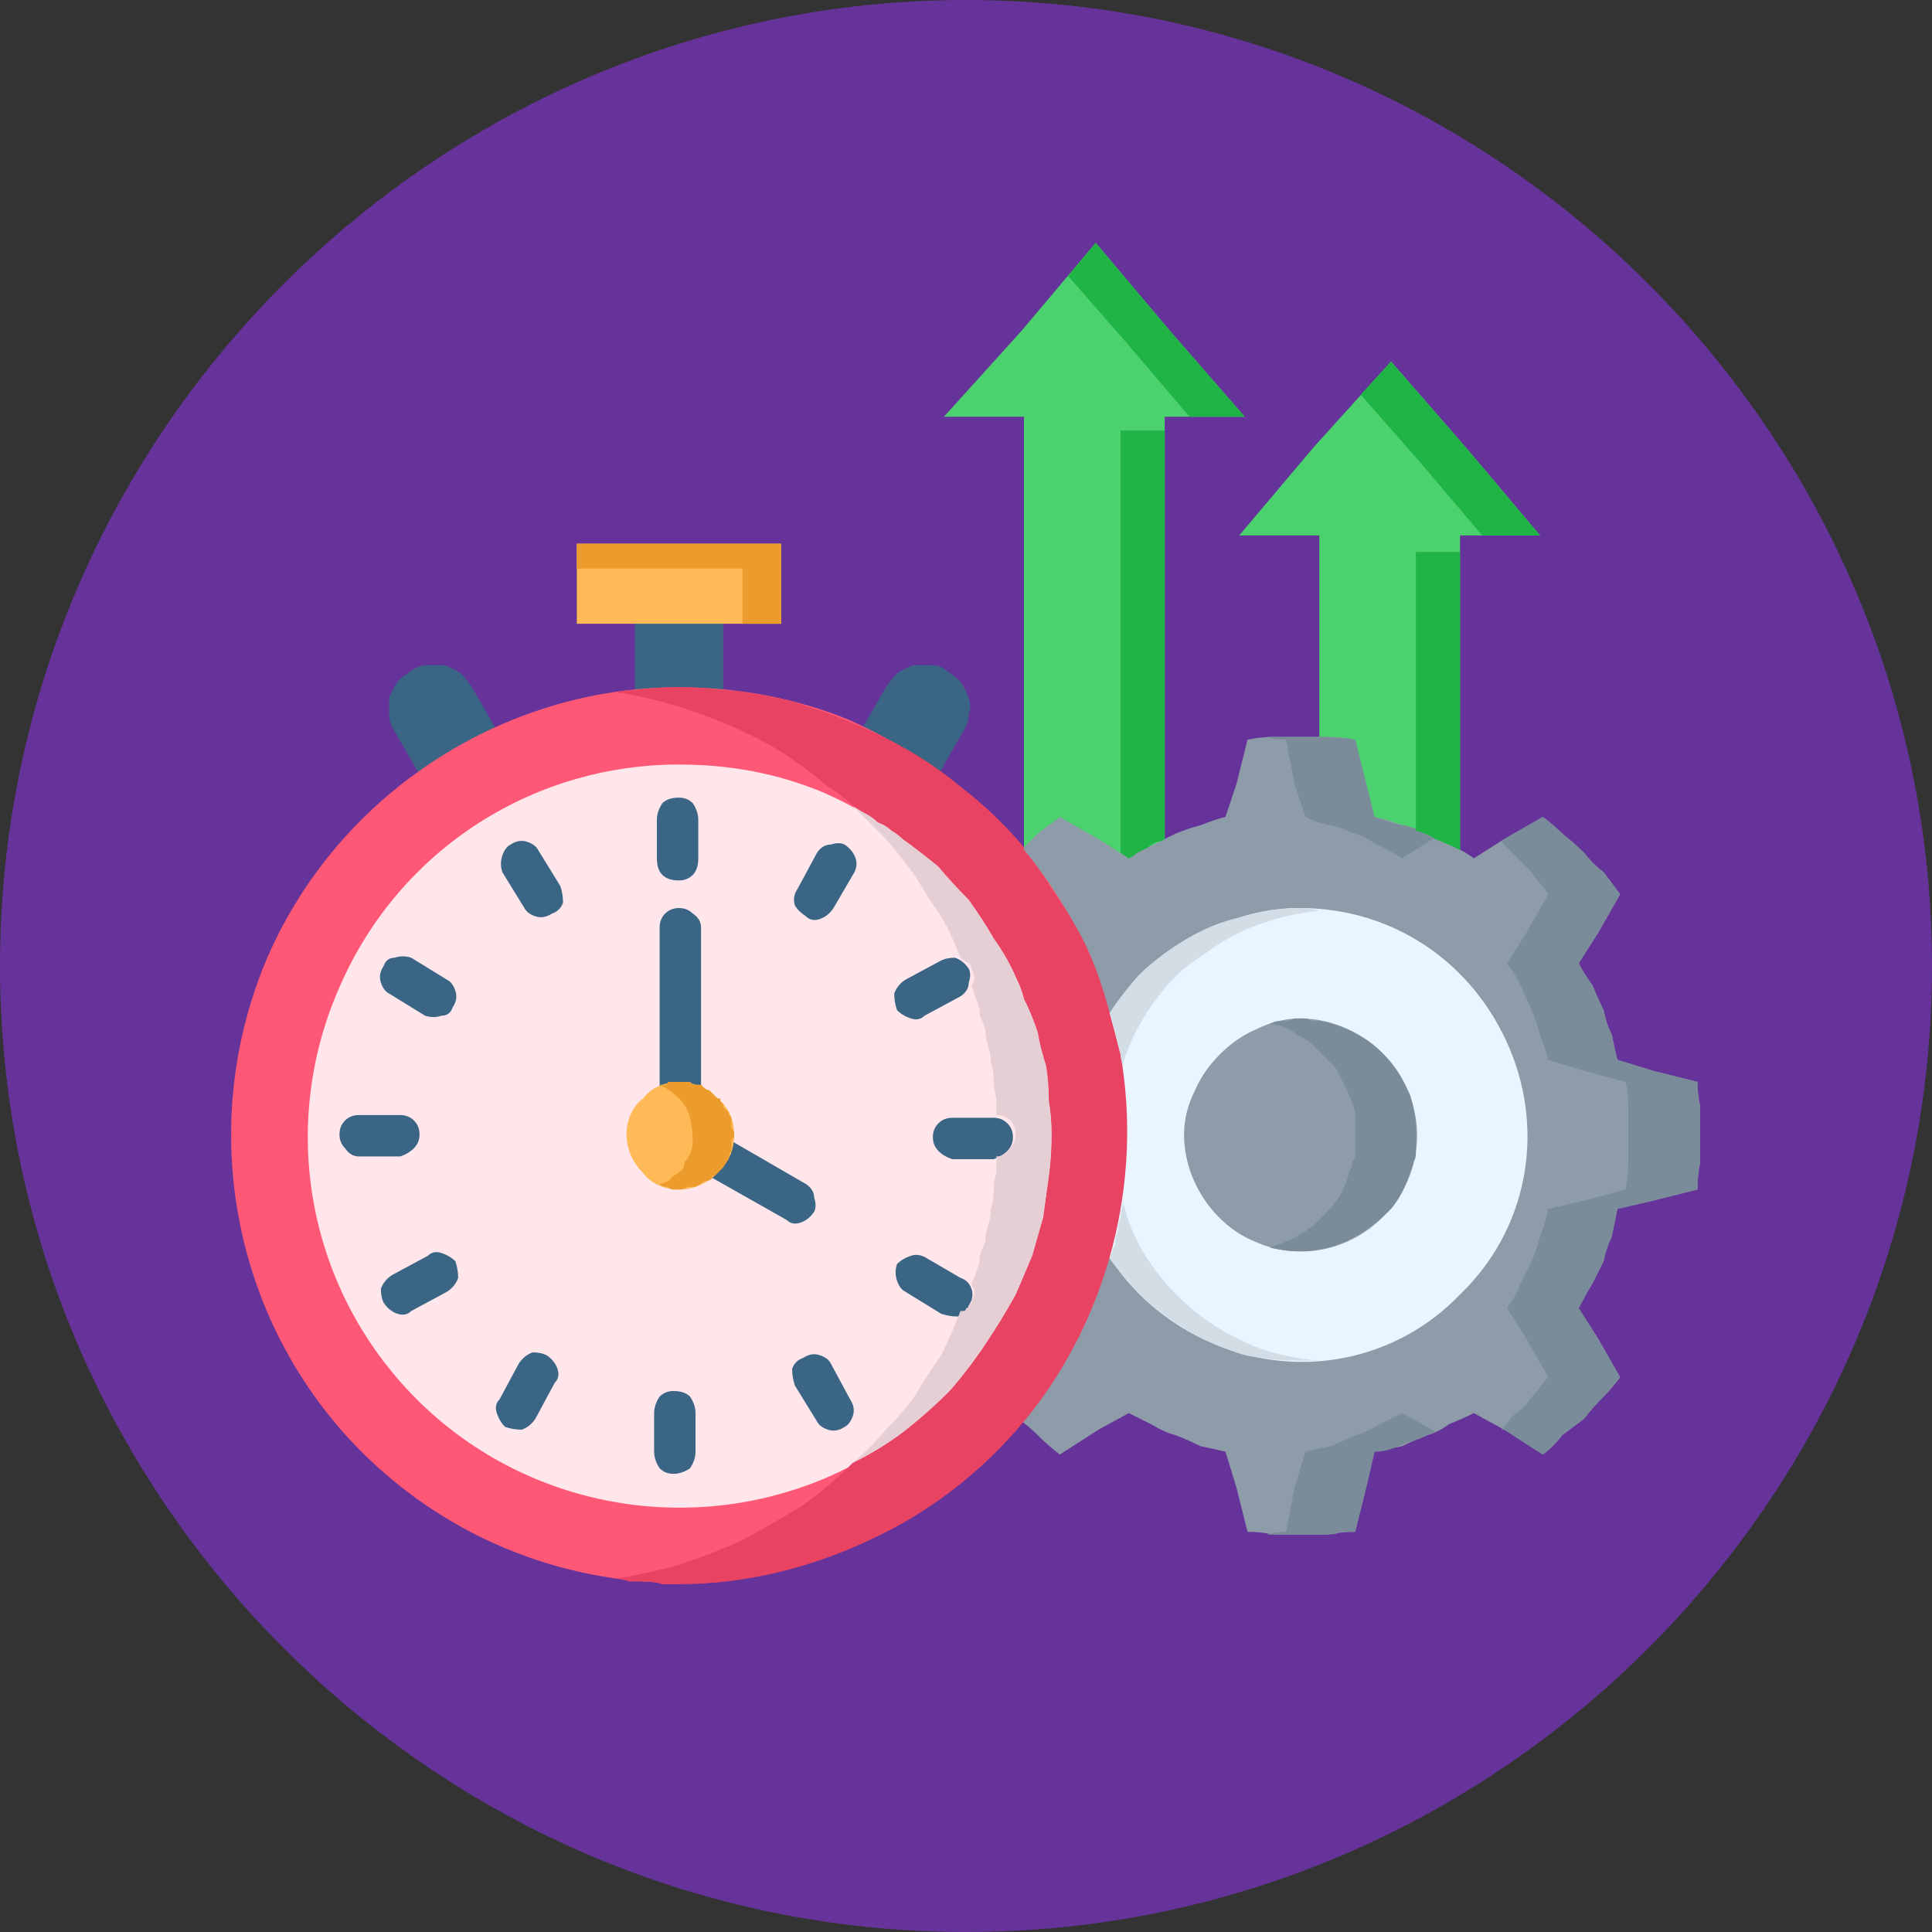 <svg version="1.2" xmlns="http://www.w3.org/2000/svg" viewBox="0 0 70 70" width="70" height="70"><rect x="0" y="0" width="70" height="70" fill="#333333" stroke="none"/><style>.a{fill:#653399}.b{fill:#4bd16d}.c{fill:#8d9ca8}.d{fill:#eaf6ff}.e{fill:#3a6584}.f{fill:#ff5876}.g{fill:#ffe6eb}.h{fill:#ffba57}.i{fill:#e84362}.j{fill:#e6cfd4}.k{fill:#7a8b99}.l{fill:#d3dde6}.m{fill:#eb9c2c}.n{fill:#20b345}</style><path fill-rule="evenodd" class="a" d="m35 0c19.3 0 35 15.8 35 35 0 19.3-15.8 35-35 35-19.3 0-35-15.8-35-35 0-19.3 15.8-35 35-35z"/><path fill-rule="evenodd" class="b" d="m52.9 19.4v23h-5.1v-23h-2.9l2.7-3.2 2.8-3.1 2.7 3.1 2.7 3.2z"/><path fill-rule="evenodd" class="b" d="m42.2 15.1v23.1h-5.1v-23.1h-2.9l2.8-3.1 2.7-3.2 2.7 3.2 2.7 3.1z"/><path fill-rule="evenodd" class="c" d="m35.6 43.8q0.1 0.5 0.3 1 0.1 0.4 0.3 0.9 0.2 0.4 0.4 0.8 0.2 0.5 0.5 0.9l-0.7 1.1-0.8 1.4q0.3 0.4 0.6 0.7 0.4 0.4 0.7 0.8 0.4 0.3 0.7 0.6 0.4 0.4 0.8 0.7l1.4-0.9 1.1-0.6q0.4 0.2 0.8 0.4 0.5 0.3 0.9 0.4 0.5 0.2 0.9 0.4 0.5 0.1 0.9 0.2l0.4 1.3 0.4 1.6q0.5 0 0.9 0.1 0.5 0 1 0 0.5 0 1 0 0.5-0.1 1-0.1l0.4-1.6 0.3-1.3q0.5-0.1 1-0.2 0.4-0.2 0.9-0.4 0.4-0.1 0.8-0.4 0.5-0.2 0.9-0.4l1.1 0.6 1.4 0.9q0.4-0.3 0.7-0.7 0.4-0.3 0.8-0.6 0.3-0.4 0.7-0.8 0.3-0.3 0.6-0.7l-0.8-1.4-0.7-1.1q0.2-0.4 0.5-0.9 0.2-0.4 0.4-0.8 0.1-0.5 0.3-0.9 0.1-0.5 0.2-1l1.3-0.3 1.6-0.4q0-0.5 0.1-1 0-0.5 0-1 0-0.5 0-1-0.1-0.5-0.1-0.9l-1.6-0.4-1.3-0.4q-0.1-0.4-0.2-0.9-0.2-0.4-0.3-0.9-0.2-0.4-0.4-0.9-0.3-0.4-0.5-0.8l0.7-1.1 0.8-1.4q-0.3-0.4-0.6-0.8-0.4-0.3-0.7-0.7-0.4-0.3-0.8-0.7-0.3-0.3-0.7-0.6l-1.4 0.8-1.1 0.7q-0.4-0.3-0.9-0.5-0.4-0.2-0.8-0.4-0.5-0.2-0.9-0.3-0.5-0.2-1-0.3l-0.3-1.2-0.4-1.6q-0.5-0.1-1-0.1-0.5 0-1 0-0.5 0-1 0-0.4 0-0.9 0.1l-0.4 1.6-0.4 1.2q-0.4 0.1-0.9 0.3-0.4 0.1-0.9 0.3-0.4 0.2-0.8 0.4-0.5 0.2-0.9 0.5l-1.1-0.7-1.4-0.8q-0.4 0.3-0.8 0.6-0.3 0.3-0.7 0.7-0.3 0.4-0.7 0.7-0.3 0.4-0.6 0.8l0.8 1.4 0.7 1.1q-0.3 0.4-0.5 0.8-0.2 0.5-0.4 0.9-0.2 0.5-0.3 0.9-0.2 0.5-0.3 0.9l-1.2 0.4-1.6 0.4q-0.1 0.4-0.1 0.9 0 0.5 0 1 0 0.5 0 1 0 0.5 0.1 1l1.6 0.4z"/><path fill-rule="evenodd" class="d" d="m38.9 41.1c0 3.4 2 6.3 5.1 7.6 3.1 1.3 6.6 0.6 8.9-1.8 2.4-2.3 3.1-5.8 1.8-8.9-1.3-3.1-4.2-5.1-7.6-5.1q-1.6 0-3.1 0.7-1.5 0.6-2.7 1.7-1.1 1.2-1.7 2.7-0.7 1.5-0.7 3.1z"/><path fill-rule="evenodd" class="c" d="m42.9 41.1c0 1.7 1.1 3.3 2.6 3.9 1.6 0.7 3.4 0.3 4.6-0.9 1.2-1.2 1.6-3 0.9-4.6-0.6-1.5-2.2-2.6-3.9-2.6q-0.8 0-1.6 0.4-0.7 0.3-1.3 0.9-0.6 0.6-0.9 1.3-0.4 0.8-0.4 1.6z"/><path fill-rule="evenodd" class="e" d="m34.3 24.3q0.3 0.2 0.5 0.4 0.2 0.3 0.3 0.6 0.1 0.3 0 0.6 0 0.3-0.2 0.6l-8.4 14.6 2.3 4h-3.7l-0.5-0.7-0.4 0.7h-3.8l2.3-4-8.4-14.6q-0.2-0.3-0.2-0.6 0-0.3 0-0.6 0.1-0.3 0.3-0.6 0.2-0.2 0.5-0.4 0.3-0.2 0.6-0.2 0.3 0 0.6 0 0.3 0.1 0.6 0.3 0.2 0.2 0.4 0.5l7.5 13 7.5-13q0.2-0.3 0.4-0.5 0.3-0.2 0.6-0.3 0.3 0 0.6 0 0.4 0 0.6 0.2z"/><path fill-rule="evenodd" class="e" d="m26.2 45.5c0 2.1-3.2 2.1-3.2 0v-23.3c0-0.4 0.2-0.9 0.5-1.2 0.3-0.3 0.7-0.4 1.1-0.4 0.4 0 0.9 0.1 1.2 0.4 0.3 0.3 0.4 0.8 0.4 1.2z"/><path fill-rule="evenodd" class="f" d="m40.8 41.1c0 6.6-3.9 12.5-10 15-6 2.5-13 1.2-17.7-3.5-4.6-4.6-6-11.6-3.5-17.7 2.5-6 8.5-10 15-10 2.1 0 4.3 0.4 6.2 1.2 2 0.9 3.8 2.1 5.3 3.6 1.5 1.5 2.7 3.3 3.5 5.2 0.8 2 1.2 4.1 1.2 6.2z"/><path fill-rule="evenodd" class="g" d="m38.1 41.1c0 5.5-3.3 10.4-8.3 12.5-5.1 2.1-10.9 0.9-14.7-2.9-3.9-3.9-5-9.7-2.9-14.7 2.1-5.1 7-8.3 12.4-8.3 1.8 0 3.5 0.3 5.2 1 1.6 0.7 3.1 1.7 4.3 2.9 1.3 1.3 2.3 2.7 3 4.4 0.6 1.6 1 3.4 1 5.1z"/><path fill-rule="evenodd" class="h" d="m28.3 19.7v2.9h-7.4v-2.9z"/><path class="e" d="m23.9 33.6q0-0.3 0.2-0.5 0.2-0.2 0.5-0.2 0.3 0 0.5 0.2 0.3 0.2 0.3 0.5v7.1l3.8 2.2q0.3 0.2 0.3 0.5 0.1 0.3 0 0.5-0.2 0.3-0.5 0.4-0.3 0.1-0.5-0.1l-4.6-2.6z"/><path class="h" d="m24.6 39.2c0.5 0 1 0.2 1.4 0.6 0.4 0.3 0.6 0.8 0.6 1.3 0 0.6-0.2 1-0.6 1.4-0.4 0.4-0.9 0.6-1.4 0.6-0.5 0-1-0.2-1.3-0.6-0.4-0.4-0.6-0.9-0.6-1.4 0-0.5 0.2-1 0.6-1.3 0.3-0.4 0.8-0.6 1.3-0.6z"/><path class="e" d="m18.2 31.6q-0.1-0.3 0-0.6 0.1-0.3 0.3-0.4 0.3-0.2 0.6-0.1 0.3 0.1 0.4 0.3l0.8 1.3q0.1 0.3 0.1 0.6-0.1 0.3-0.4 0.4-0.3 0.2-0.6 0.1-0.3-0.1-0.4-0.3zm5.6-1.9q0-0.3 0.2-0.6 0.2-0.2 0.6-0.2 0.3 0 0.5 0.2 0.2 0.3 0.2 0.6v1.4q0 0.4-0.2 0.6-0.2 0.2-0.5 0.2-0.4 0-0.6-0.2-0.2-0.2-0.2-0.6zm5.8 1.2q0.2-0.3 0.5-0.3 0.3-0.1 0.5 0 0.3 0.2 0.4 0.5 0.1 0.3-0.1 0.6l-0.7 1.2q-0.2 0.3-0.5 0.4-0.3 0.1-0.5-0.1-0.3-0.2-0.4-0.4-0.1-0.3 0.1-0.6zm4.5 3.9q0.2-0.1 0.5-0.1 0.3 0.1 0.5 0.4 0.1 0.2 0 0.5 0 0.3-0.3 0.5l-1.3 0.7q-0.2 0.2-0.5 0.1-0.3-0.1-0.5-0.3-0.1-0.3-0.1-0.6 0.1-0.3 0.4-0.5zm1.9 5.7q0.3 0 0.5 0.2 0.2 0.2 0.2 0.5 0 0.3-0.2 0.5-0.2 0.2-0.5 0.3h-1.5q-0.3-0.1-0.5-0.3-0.2-0.2-0.2-0.5 0-0.3 0.2-0.5 0.2-0.2 0.5-0.2zm-1.2 5.8q0.3 0.1 0.4 0.4 0.1 0.3-0.1 0.6-0.1 0.3-0.4 0.4-0.3 0-0.6-0.1l-1.3-0.8q-0.2-0.1-0.3-0.4-0.1-0.3 0-0.6 0.2-0.2 0.5-0.3 0.3-0.1 0.6 0.1zm-4 4.4q0.2 0.3 0.1 0.6-0.1 0.3-0.3 0.4-0.3 0.2-0.6 0.1-0.3-0.1-0.4-0.3l-0.8-1.3q-0.1-0.3-0.1-0.6 0.1-0.3 0.4-0.4 0.3-0.2 0.6-0.1 0.3 0.1 0.4 0.3zm-5.6 1.9q0 0.3-0.2 0.6-0.3 0.2-0.6 0.2-0.3 0-0.5-0.2-0.2-0.3-0.2-0.6v-1.4q0-0.3 0.2-0.6 0.2-0.2 0.5-0.2 0.4 0 0.6 0.2 0.2 0.3 0.2 0.6zm-5.8-1.2q-0.2 0.3-0.5 0.4-0.3 0-0.6-0.1-0.2-0.2-0.3-0.5-0.1-0.3 0.1-0.5l0.7-1.3q0.2-0.3 0.5-0.4 0.3 0 0.5 0.1 0.3 0.2 0.4 0.5 0.1 0.3-0.1 0.5zm-4.5-3.9q-0.2 0.2-0.5 0.1-0.3-0.1-0.5-0.4-0.1-0.2-0.1-0.5 0.1-0.3 0.4-0.5l1.3-0.7q0.2-0.2 0.5-0.1 0.3 0.1 0.5 0.3 0.1 0.3 0.1 0.6-0.1 0.3-0.4 0.5zm-1.9-5.6q-0.3 0-0.5-0.3-0.2-0.2-0.2-0.5 0-0.3 0.2-0.5 0.2-0.2 0.5-0.2h1.5q0.3 0 0.5 0.2 0.2 0.2 0.2 0.5 0 0.3-0.2 0.5-0.2 0.2-0.5 0.3zm1.1-5.9q-0.2-0.1-0.3-0.4-0.1-0.3 0.1-0.6 0.1-0.3 0.4-0.3 0.3-0.1 0.6 0l1.3 0.8q0.2 0.1 0.3 0.4 0.1 0.3-0.1 0.6-0.1 0.3-0.4 0.3-0.3 0.1-0.6 0z"/><path fill-rule="evenodd" class="i" d="m32.7 30.4q0.7 0.5 1.3 1 0.5 0.6 1.1 1.2 0.5 0.7 0.9 1.4 0.5 0.7 0.8 1.4 0.2 0.4 0.3 0.8 0.3 0.6 0.5 1.2 0.1 0.6 0.3 1.2 0.1 0.6 0.1 1.3 0.1 0.6 0.1 1.2 0 0.8-0.1 1.5-0.1 0.7-0.2 1.5-0.2 0.7-0.4 1.4-0.3 0.7-0.6 1.4-0.5 0.9-1.1 1.8-0.6 0.9-1.3 1.7-0.8 0.8-1.7 1.5-0.8 0.6-1.8 1.1-0.9 0.9-1.9 1.6-1 0.6-2.1 1.2-1.1 0.5-2.3 0.9-1.1 0.3-2.3 0.5 0.2 0 0.5 0.1 0.3 0 0.6 0 0.3 0 0.6 0.1 0.3 0 0.6 0c2.4 0 4.8-0.6 6.9-1.6 2.2-1 4.1-2.5 5.6-4.3 1.5-1.8 2.6-4 3.2-6.3 0.6-2.3 0.7-4.7 0.3-7q-0.2-0.8-0.4-1.5-0.2-0.8-0.5-1.6-0.3-0.8-0.7-1.5-0.4-0.7-0.9-1.4-0.4-0.7-1-1.4 0 0 0-0.1-1-1.2-2.3-2.2-1.2-1-2.6-1.7-1.4-0.7-2.9-1.2-1.5-0.5-3.1-0.6-0.8-0.1-1.6-0.1-0.8 0-1.6 0.1-0.4 0-0.7 0.1 0.3 0 0.7 0.1 1 0.2 1.9 0.5 0.9 0.3 1.8 0.7 0.9 0.4 1.7 0.9 0.9 0.6 1.6 1.2 0.5 0.3 0.9 0.7 0.3 0.2 0.5 0.3 0.2 0.1 0.4 0.3 0.3 0.1 0.5 0.3 0.2 0.1 0.4 0.3z"/><path fill-rule="evenodd" class="j" d="m36.8 35.4q-0.3-0.7-0.8-1.4-0.4-0.7-0.9-1.4-0.6-0.6-1.1-1.2-0.6-0.5-1.3-1-0.2-0.2-0.4-0.3-0.2-0.2-0.5-0.3-0.2-0.2-0.4-0.3-0.2-0.1-0.5-0.3 0.6 0.6 1.2 1.2 0.6 0.7 1.1 1.4 0.4 0.7 0.9 1.4 0.4 0.7 0.7 1.5 0.1 0.1 0.3 0.2 0.1 0.1 0.1 0.2 0.1 0.2 0.1 0.3 0 0.2-0.1 0.3 0.1 0.3 0.2 0.6 0.1 0.2 0.1 0.5 0.1 0.2 0.2 0.5 0 0.3 0.1 0.6 0.1 0.3 0.1 0.6 0.1 0.3 0.1 0.6 0 0.3 0.1 0.7 0 0.3 0 0.6 0.3 0 0.5 0.2 0.2 0.2 0.2 0.5 0 0.3-0.2 0.5-0.2 0.3-0.5 0.3 0 0.3 0 0.6-0.1 0.3-0.1 0.7 0 0.3-0.1 0.6 0 0.3-0.1 0.6-0.1 0.3-0.1 0.6-0.1 0.2-0.2 0.5 0 0.3-0.1 0.5-0.1 0.3-0.2 0.5 0 0.1 0.1 0.2 0 0.1 0 0.2 0 0.1-0.1 0.2 0 0.1 0 0.1-0.1 0.1-0.1 0.1 0 0.1-0.1 0.1 0 0.1-0.1 0.1 0 0-0.1 0-0.3 0.8-0.7 1.6-0.5 0.7-0.9 1.4-0.5 0.7-1.1 1.3-0.6 0.7-1.2 1.2 1-0.5 1.8-1.1 0.9-0.7 1.7-1.5 0.7-0.8 1.3-1.7 0.6-0.9 1.1-1.8 0.3-0.7 0.6-1.4 0.2-0.7 0.4-1.4 0.1-0.8 0.2-1.5 0.1-0.7 0.1-1.5 0-0.6-0.1-1.2 0-0.7-0.1-1.3-0.2-0.6-0.3-1.2-0.2-0.6-0.5-1.2-0.1-0.4-0.3-0.8z"/><path fill-rule="evenodd" class="k" d="m46.9 28.4l0.4 1.2q0.2 0.1 0.5 0.2 0.4 0.1 0.8 0.2 0.4 0.2 0.8 0.3 0.3 0.2 0.7 0.4 0.4 0.2 0.7 0.4l1.1-0.7h0.1q-0.3-0.1-0.5-0.3-0.3-0.1-0.6-0.2-0.2 0-0.5-0.1-0.3-0.1-0.6-0.2l-0.3-1.2-0.4-1.6q-0.6-0.1-1.3-0.1-0.3 0-0.7 0-0.6 0-1.2 0 0.3 0.1 0.7 0.1z"/><path fill-rule="evenodd" class="k" d="m54.4 30.5q0.2 0.2 0.4 0.4 0.3 0.3 0.5 0.5 0.2 0.2 0.4 0.5 0.2 0.2 0.4 0.5l-0.8 1.4-0.7 1.1q0.3 0.4 0.5 0.8 0.2 0.5 0.4 0.9 0.2 0.5 0.3 0.9 0.2 0.5 0.3 0.9l1.3 0.4 1.5 0.4q0.1 0.4 0.1 0.9 0 0.5 0 1 0 0.5 0 1 0 0.5-0.1 1l-1.5 0.4-1.3 0.3q-0.1 0.5-0.3 1-0.1 0.4-0.3 0.9-0.2 0.4-0.4 0.8-0.2 0.5-0.5 0.9l0.7 1.1 0.8 1.4q-0.2 0.2-0.4 0.5-0.2 0.2-0.4 0.5-0.2 0.2-0.5 0.4-0.2 0.3-0.4 0.5h0.1l1.4 0.9q0.4-0.3 0.7-0.7 0.4-0.3 0.8-0.6 0.3-0.4 0.7-0.8 0.3-0.3 0.6-0.7l-0.8-1.4-0.7-1.1q0.2-0.4 0.5-0.9 0.2-0.4 0.4-0.8 0.1-0.5 0.3-0.9 0.1-0.5 0.2-1l1.3-0.3 1.6-0.4q0-0.5 0.1-1 0-0.5 0-1 0-0.5 0-1-0.1-0.5-0.1-0.9l-1.6-0.4-1.3-0.4q-0.1-0.4-0.2-0.9-0.2-0.4-0.3-0.9-0.2-0.4-0.4-0.9-0.3-0.4-0.5-0.8l0.7-1.1 0.8-1.4q-0.3-0.4-0.6-0.8-0.4-0.3-0.7-0.7-0.4-0.4-0.8-0.7-0.3-0.3-0.7-0.6l-1.4 0.8z"/><path fill-rule="evenodd" class="k" d="m50.8 51.2q-0.4 0.2-0.8 0.4-0.5 0.3-0.9 0.4-0.4 0.2-0.9 0.4-0.5 0.1-0.9 0.2l-0.4 1.3-0.3 1.6q-0.4 0-0.7 0.1 0.6 0 1.2 0 0.3 0 0.5 0 0.3 0 0.5 0 0.3 0 0.5-0.1 0.3 0 0.5 0l0.4-1.6 0.3-1.3q0.3 0 0.6-0.1 0.3-0.1 0.5-0.2 0.3-0.1 0.6-0.2 0.2-0.1 0.5-0.2l-0.1-0.1z"/><path fill-rule="evenodd" class="l" d="m40.8 38.2q0.4-1.1 1.1-2 0.7-1 1.7-1.6 0.9-0.7 2-1.1 1.1-0.4 2.2-0.5-0.3-0.1-0.7-0.1-1 0-2 0.3-1 0.2-1.9 0.7-0.9 0.5-1.7 1.2-0.7 0.7-1.3 1.6 0.2 0.7 0.4 1.5 0 0.2 0.1 0.4 0-0.2 0.1-0.4z"/><path fill-rule="evenodd" class="l" d="m47.8 49.3q-1.2-0.1-2.3-0.5-1.2-0.5-2.1-1.2-1-0.8-1.7-1.8-0.7-1-1-2.2-0.1 0.3-0.1 0.5-0.1 0.3-0.1 0.5-0.1 0.2-0.1 0.5-0.1 0.2-0.2 0.5 0.6 0.8 1.3 1.5 0.8 0.7 1.7 1.2 0.9 0.5 1.9 0.8 1 0.2 2 0.2 0.4 0 0.7 0z"/><path fill-rule="evenodd" class="k" d="m47.8 38.1q0.3 0.3 0.6 0.6 0.2 0.4 0.4 0.8 0.2 0.4 0.3 0.8 0 0.4 0 0.8 0 0.2 0 0.4 0 0.1 0 0.3 0 0.2-0.1 0.3 0 0.2-0.1 0.3-0.1 0.5-0.4 1-0.3 0.4-0.7 0.8-0.3 0.3-0.8 0.6-0.4 0.2-1 0.4 0.8 0.2 1.6 0.1 0.8-0.1 1.5-0.5 0.7-0.4 1.3-1 0.5-0.6 0.7-1.4 0.1-0.1 0.1-0.3 0.1-0.1 0.1-0.3 0-0.2 0-0.3 0-0.2 0-0.4 0-0.7-0.2-1.4-0.3-0.7-0.8-1.3-0.5-0.6-1.1-0.9-0.7-0.4-1.4-0.5-0.1 0-0.2 0 0 0-0.1 0-0.1-0.1-0.2-0.1-0.1 0-0.2 0-0.1 0-0.2 0-0.2 0.1-0.3 0.1-0.2 0-0.3 0-0.1 0-0.3 0.1 0.3 0 0.5 0.1 0.3 0.1 0.5 0.3 0.2 0.1 0.4 0.2 0.2 0.2 0.4 0.4z"/><path fill-rule="evenodd" class="m" d="m23.9 39.3q0.4 0.2 0.7 0.5 0.3 0.3 0.4 0.7 0.1 0.4 0.1 0.8 0 0.5-0.3 0.8 0 0.2-0.1 0.3-0.1 0.1-0.3 0.2-0.1 0.1-0.2 0.2-0.2 0.1-0.3 0.1 0.1 0.1 0.2 0.1 0.1 0 0.1 0 0.1 0.1 0.2 0.1 0.1 0 0.2 0 0.2 0 0.3-0.1 0.2 0 0.3 0 0.2-0.1 0.3-0.2 0.2 0 0.3-0.1 0 0 0-0.1 0.1 0 0.1 0 0 0 0 0 0.1-0.1 0.1-0.1 0.1-0.1 0.2-0.2 0.1-0.2 0.2-0.3 0-0.2 0.1-0.3 0-0.2 0-0.3 0 0 0-0.1 0 0 0 0 0 0 0 0 0 0 0.1-0.1 0 0 0-0.1 0 0 0-0.1-0.1-0.1-0.1-0.2 0-0.1 0-0.3-0.1-0.1-0.1-0.2-0.1-0.1-0.2-0.2 0-0.1 0-0.1 0 0-0.1-0.1 0 0 0-0.1-0.1 0-0.1 0-0.1-0.1-0.2-0.2 0 0-0.1-0.1-0.1 0-0.2-0.1 0 0-0.1-0.1-0.1 0-0.2 0-0.1 0-0.2-0.1-0.1 0-0.2 0-0.1 0-0.2 0-0.1 0-0.2 0-0.1 0-0.2 0 0 0.1-0.1 0.1-0.1 0-0.2 0z"/><path fill-rule="evenodd" class="m" d="m20.9 20.6h3.5 0.4 2.1v2h1.4v-2.9h-7.4z"/><path fill-rule="evenodd" class="n" d="m51.5 16.8l2.2 2.6h2.1l-2.7-3.2-2.7-3.1-1.1 1.2z"/><path fill-rule="evenodd" class="n" d="m52.9 20h-1.6v10.1q0.4 0.1 0.7 0.3 0.5 0.2 0.9 0.4z"/><path fill-rule="evenodd" class="n" d="m40.8 12.4l2.3 2.7h2l-2.7-3.1-2.7-3.2-1 1.2z"/><path fill-rule="evenodd" class="n" d="m42.2 15.6h-1.6v15.3l0.3 0.2q0.2-0.1 0.3-0.2 0.2-0.1 0.4-0.2 0.1-0.1 0.3-0.2 0.2 0 0.3-0.1z"/></svg>